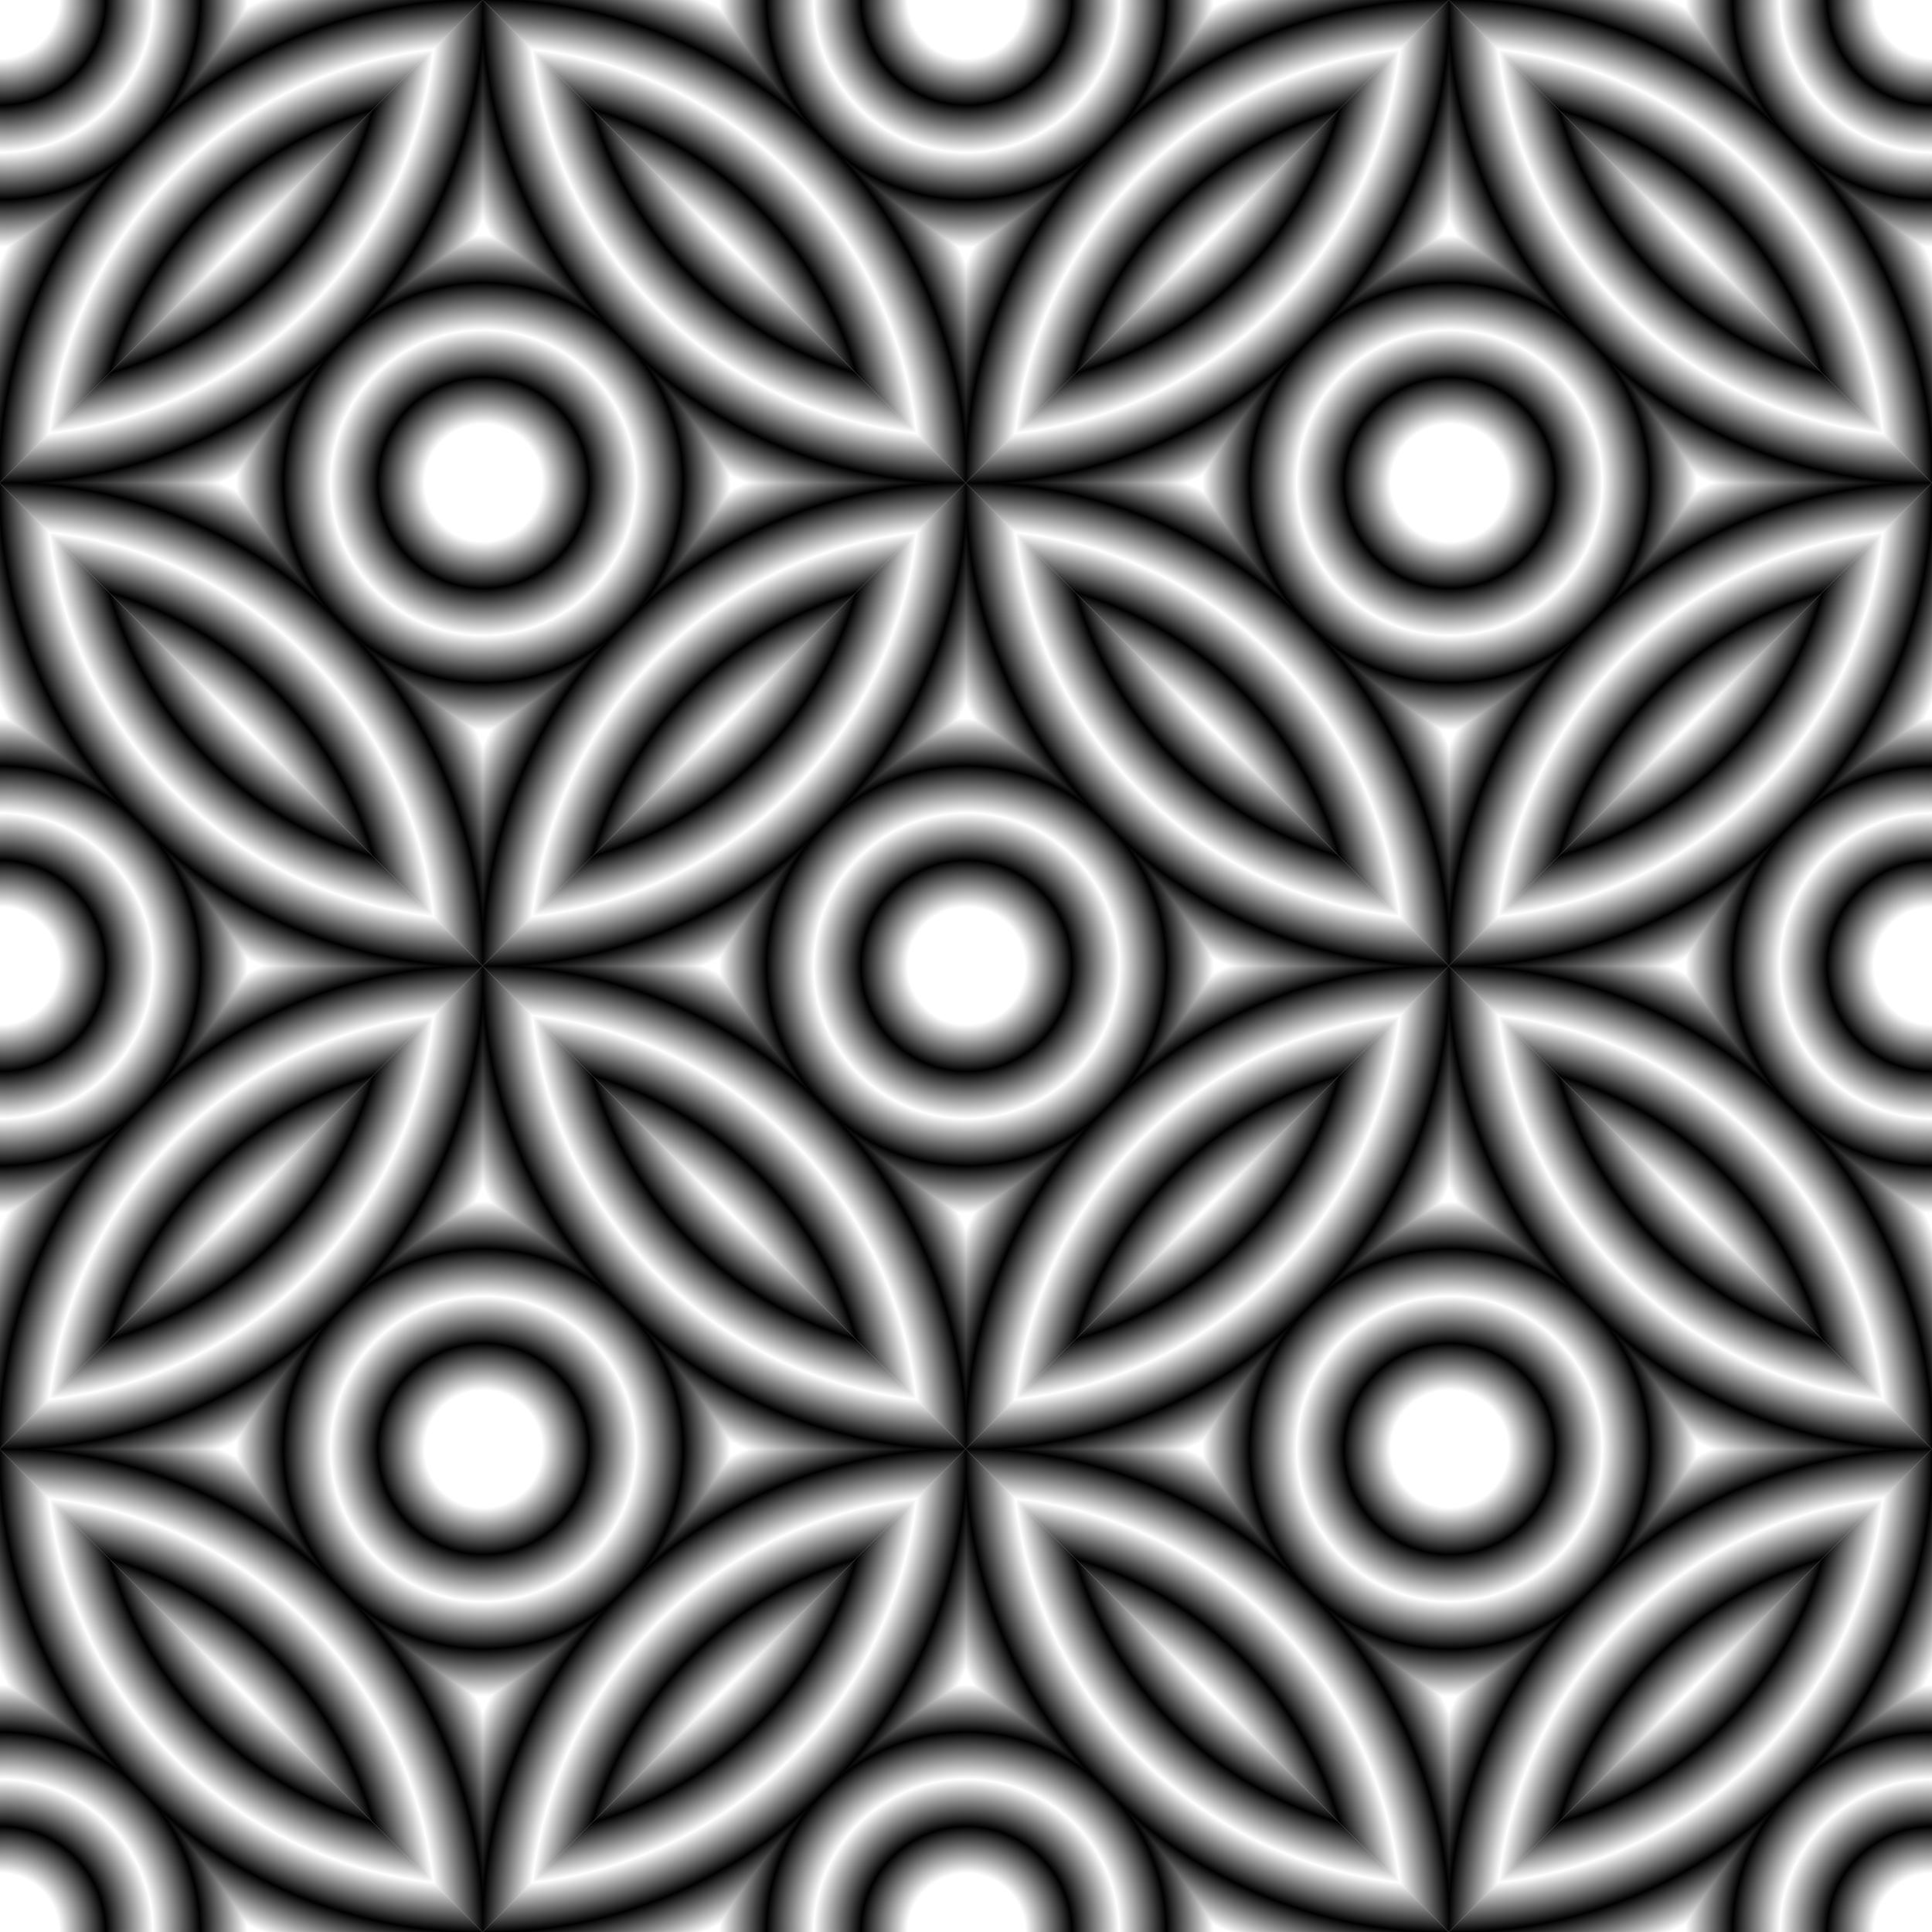 <?xml version="1.0" encoding="UTF-8" standalone="no"?>
<!-- Created with Inkscape (http://www.inkscape.org/) -->

<svg
   xmlns:dc="http://purl.org/dc/elements/1.1/"
   xmlns:cc="http://creativecommons.org/ns#"
   xmlns:rdf="http://www.w3.org/1999/02/22-rdf-syntax-ns#"
   xmlns:svg="http://www.w3.org/2000/svg"
   xmlns="http://www.w3.org/2000/svg"
   xmlns:xlink="http://www.w3.org/1999/xlink"
   xmlns:sodipodi="http://sodipodi.sourceforge.net/DTD/sodipodi-0.dtd"
   xmlns:inkscape="http://www.inkscape.org/namespaces/inkscape"
   version="1.1"
   id="svg10"
   width="3600"
   height="3600"
   viewBox="0 0 3600 3600"
   sodipodi:docname="magos1.svg"
   inkscape:version="0.92.2 (5c3e80d, 2017-08-06)">
  <defs
     id="defs14">
    <pattern
       inkscape:collect="always"
       xlink:href="#pattern8054"
       id="pattern8064"
       patternTransform="translate(-636.396,1909.188)" />
    <linearGradient
       inkscape:collect="always"
       id="linearGradient8018">
      <stop
         style="stop-color:#ffffff;stop-opacity:1;"
         offset="0"
         id="stop7992" />
      <stop
         id="stop7994"
         offset="0.022"
         style="stop-color:#ffffff;stop-opacity:1;" />
      <stop
         id="stop7996"
         offset="0.111"
         style="stop-color:#ffffff;stop-opacity:1" />
      <stop
         id="stop7998"
         offset="0.199"
         style="stop-color:#000000;stop-opacity:1" />
      <stop
         id="stop8000"
         offset="0.288"
         style="stop-color:#ffffff;stop-opacity:1" />
      <stop
         id="stop8002"
         offset="0.377"
         style="stop-color:#000000;stop-opacity:1" />
      <stop
         id="stop8004"
         offset="0.466"
         style="stop-color:#ffffff;stop-opacity:1" />
      <stop
         id="stop8006"
         offset="0.555"
         style="stop-color:#ffffff;stop-opacity:1" />
      <stop
         id="stop8008"
         offset="0.644"
         style="stop-color:#ffffff;stop-opacity:1" />
      <stop
         id="stop8010"
         offset="0.733"
         style="stop-color:#ffffff;stop-opacity:1" />
      <stop
         id="stop8012"
         offset="0.822"
         style="stop-color:#ffffff;stop-opacity:1" />
      <stop
         id="stop8014"
         offset="0.911"
         style="stop-color:#ffffff;stop-opacity:1" />
      <stop
         style="stop-color:#ffffff;stop-opacity:1"
         offset="1"
         id="stop8016" />
    </linearGradient>
    <linearGradient
       id="linearGradient6839"
       inkscape:collect="always">
      <stop
         id="stop6815"
         offset="0"
         style="stop-color:#ffffff;stop-opacity:1;" />
      <stop
         style="stop-color:#ffffff;stop-opacity:1;"
         offset="0.022"
         id="stop6841" />
      <stop
         style="stop-color:#ffffff;stop-opacity:1"
         offset="0.111"
         id="stop6817" />
      <stop
         style="stop-color:#000000;stop-opacity:1"
         offset="0.199"
         id="stop6819" />
      <stop
         style="stop-color:#ffffff;stop-opacity:1"
         offset="0.288"
         id="stop6821" />
      <stop
         style="stop-color:#000000;stop-opacity:1"
         offset="0.377"
         id="stop6823" />
      <stop
         style="stop-color:#ffffff;stop-opacity:1"
         offset="0.466"
         id="stop6825" />
      <stop
         style="stop-color:#000000;stop-opacity:1"
         offset="0.555"
         id="stop6827" />
      <stop
         style="stop-color:#ffffff;stop-opacity:1"
         offset="0.644"
         id="stop6829" />
      <stop
         style="stop-color:#000000;stop-opacity:1"
         offset="0.733"
         id="stop6831" />
      <stop
         style="stop-color:#ffffff;stop-opacity:1"
         offset="0.822"
         id="stop6833" />
      <stop
         style="stop-color:#000000;stop-opacity:1"
         offset="0.911"
         id="stop6835" />
      <stop
         id="stop6837"
         offset="1"
         style="stop-color:#ffffff;stop-opacity:1" />
    </linearGradient>
    <linearGradient
       inkscape:collect="always"
       id="linearGradient4975">
      <stop
         style="stop-color:#ffffff;stop-opacity:1;"
         offset="0"
         id="stop4971" />
      <stop
         id="stop5010"
         offset="0.116"
         style="stop-color:#ffffff;stop-opacity:1" />
      <stop
         id="stop5008"
         offset="0.209"
         style="stop-color:#000000;stop-opacity:1" />
      <stop
         id="stop5006"
         offset="0.302"
         style="stop-color:#ffffff;stop-opacity:1" />
      <stop
         id="stop5004"
         offset="0.395"
         style="stop-color:#000000;stop-opacity:1" />
      <stop
         id="stop5002"
         offset="0.488"
         style="stop-color:#ffffff;stop-opacity:1" />
      <stop
         id="stop5000"
         offset="0.581"
         style="stop-color:#000000;stop-opacity:1" />
      <stop
         id="stop4990"
         offset="0.674"
         style="stop-color:#ffffff;stop-opacity:1" />
      <stop
         id="stop4988"
         offset="0.767"
         style="stop-color:#000000;stop-opacity:1" />
      <stop
         id="stop4986"
         offset="0.86"
         style="stop-color:#ffffff;stop-opacity:1" />
      <stop
         id="stop4984"
         offset="0.953"
         style="stop-color:#000000;stop-opacity:1" />
      <stop
         style="stop-color:#000000;stop-opacity:0"
         offset="1"
         id="stop4973" />
    </linearGradient>
    <radialGradient
       inkscape:collect="always"
       xlink:href="#linearGradient4975"
       id="radialGradient4977"
       cx="1800"
       cy="900"
       fx="1800"
       fy="900"
       r="943.934"
       gradientUnits="userSpaceOnUse"
       gradientTransform="rotate(-45,1800,900)" />
    <radialGradient
       inkscape:collect="always"
       xlink:href="#linearGradient4975"
       id="radialGradient5073"
       gradientUnits="userSpaceOnUse"
       gradientTransform="rotate(-45,-16865.086,-10566.479)"
       cx="1800"
       cy="900"
       fx="1800"
       fy="900"
       r="943.934" />
    <radialGradient
       inkscape:collect="always"
       xlink:href="#linearGradient4975"
       id="radialGradient5159"
       gradientUnits="userSpaceOnUse"
       gradientTransform="rotate(-45,-23352.094,-11982.901)"
       cx="1800"
       cy="900"
       fx="1800"
       fy="900"
       r="943.934" />
    <radialGradient
       inkscape:collect="always"
       xlink:href="#linearGradient4975"
       id="radialGradient5161"
       gradientUnits="userSpaceOnUse"
       gradientTransform="rotate(-45,-23321.028,-11907.901)"
       cx="1870.862"
       cy="889.062"
       fx="1870.862"
       fy="889.062"
       r="943.934" />
    <radialGradient
       inkscape:collect="always"
       xlink:href="#linearGradient4975"
       id="radialGradient5191"
       gradientUnits="userSpaceOnUse"
       gradientTransform="rotate(135,6535.142,-9282.156)"
       cx="1870.862"
       cy="889.062"
       fx="1870.862"
       fy="889.062"
       r="943.934" />
    <radialGradient
       inkscape:collect="always"
       xlink:href="#linearGradient4975"
       id="radialGradient5199"
       gradientUnits="userSpaceOnUse"
       gradientTransform="rotate(135,7684.32,-9820.293)"
       cx="1870.862"
       cy="889.062"
       fx="1870.862"
       fy="889.062"
       r="943.934" />
    <radialGradient
       inkscape:collect="always"
       xlink:href="#linearGradient4975"
       id="radialGradient6288"
       gradientUnits="userSpaceOnUse"
       gradientTransform="rotate(-45,-27986.64,-17044.136)"
       cx="1800"
       cy="900"
       fx="1800"
       fy="900"
       r="943.934" />
    <radialGradient
       inkscape:collect="always"
       xlink:href="#linearGradient4975"
       id="radialGradient6302"
       gradientUnits="userSpaceOnUse"
       gradientTransform="rotate(-45,-34370.089,-20149.814)"
       cx="1870.862"
       cy="889.062"
       fx="1870.862"
       fy="889.062"
       r="943.934" />
    <radialGradient
       inkscape:collect="always"
       xlink:href="#linearGradient4975"
       id="radialGradient6309"
       gradientUnits="userSpaceOnUse"
       gradientTransform="matrix(-0.707,0.707,0.707,0.707,5927.101,-31950.865)"
       cx="1870.862"
       cy="889.062"
       fx="1870.862"
       fy="889.062"
       r="943.934" />
    <radialGradient
       inkscape:collect="always"
       xlink:href="#linearGradient6839"
       id="radialGradient6809"
       gradientUnits="userSpaceOnUse"
       gradientTransform="matrix(0.74,-0.74,0.74,0.74,-198.049,1566.016)"
       cx="1800"
       cy="900"
       fx="1800"
       fy="900"
       r="943.934" />
    <radialGradient
       inkscape:collect="always"
       xlink:href="#linearGradient6839"
       id="radialGradient6902"
       gradientUnits="userSpaceOnUse"
       gradientTransform="matrix(0.74,-0.74,0.74,0.74,-1336.049,-1222.636)"
       cx="1800"
       cy="900"
       fx="1800"
       fy="900"
       r="943.934" />
    <radialGradient
       inkscape:collect="always"
       xlink:href="#linearGradient8018"
       id="radialGradient8032"
       gradientUnits="userSpaceOnUse"
       gradientTransform="matrix(1.047,-1.232347557333924e-14,1.321165399303936e-14,1.047,-83.778,858.111)"
       cx="1800"
       cy="900"
       fx="1800"
       fy="900"
       r="943.934" />
    <radialGradient
       inkscape:collect="always"
       xlink:href="#linearGradient6839"
       id="radialGradient8034"
       gradientUnits="userSpaceOnUse"
       gradientTransform="matrix(-1.232347557333924e-14,1.047,1.047,1.298960938811433e-14,858.111,-1356.571)"
       cx="1800"
       cy="900"
       fx="1800"
       fy="900"
       r="943.934" />
    <radialGradient
       inkscape:collect="always"
       xlink:href="#linearGradient6839"
       id="radialGradient8036"
       gradientUnits="userSpaceOnUse"
       gradientTransform="matrix(-1.047,1.232347557333924e-14,-1.321165399303936e-14,-1.047,4956.571,2741.889)"
       cx="1800"
       cy="900"
       fx="1800"
       fy="900"
       r="943.934" />
    <radialGradient
       inkscape:collect="always"
       xlink:href="#linearGradient6839"
       id="radialGradient8038"
       gradientUnits="userSpaceOnUse"
       gradientTransform="matrix(1.047,-1.221245327087672e-14,1.298960938811433e-14,1.047,-1356.571,858.111)"
       cx="1800"
       cy="900"
       fx="1800"
       fy="900"
       r="943.934" />
    <radialGradient
       inkscape:collect="always"
       xlink:href="#linearGradient6839"
       id="radialGradient8040"
       gradientUnits="userSpaceOnUse"
       gradientTransform="matrix(1.232347557333924e-14,-1.047,-1.047,-1.298960938811433e-14,2741.889,4956.571)"
       cx="1800"
       cy="900"
       fx="1800"
       fy="900"
       r="943.934" />
    <pattern
       patternUnits="userSpaceOnUse"
       width="1272.792"
       height="1272.792"
       patternTransform="translate(1163.604,1163.604)"
       id="pattern8054">
      <g
         id="g8052"
         transform="translate(-1163.604,-1163.604)">
        <path
           inkscape:transform-center-y="-332.4759087006714"
           inkscape:transform-center-x="332.4759087006674"
           sodipodi:nodetypes="ccccccccc"
           inkscape:connector-curvature="0"
           id="path8020"
           d="m 1800,2270.192 -332.476,-137.716 -137.716,-332.476 137.716,-332.476 332.476,-137.716 332.476,137.716 137.716,332.476 -137.716,332.476 z"
           style="color:#000000;clip-rule:nonzero;display:inline;overflow:visible;visibility:visible;opacity:1;isolation:auto;mix-blend-mode:normal;color-interpolation:sRGB;color-interpolation-filters:linearRGB;solid-color:#000000;solid-opacity:1;vector-effect:none;fill:url(#radialGradient8032);fill-opacity:1;fill-rule:nonzero;stroke:none;stroke-width:1;stroke-linecap:butt;stroke-linejoin:miter;stroke-miterlimit:4;stroke-dasharray:none;stroke-dashoffset:0;stroke-opacity:1;marker:none;paint-order:markers stroke fill;color-rendering:auto;image-rendering:auto;shape-rendering:auto;text-rendering:auto;enable-background:accumulate" />
        <path
           style="color:#000000;clip-rule:nonzero;display:inline;overflow:visible;visibility:visible;opacity:1;isolation:auto;mix-blend-mode:normal;color-interpolation:sRGB;color-interpolation-filters:linearRGB;solid-color:#000000;solid-opacity:1;vector-effect:none;fill:url(#radialGradient8034);fill-opacity:1;fill-rule:nonzero;stroke:none;stroke-width:1;stroke-linecap:butt;stroke-linejoin:miter;stroke-miterlimit:4;stroke-dasharray:none;stroke-dashoffset:0;stroke-opacity:1;marker:none;paint-order:markers stroke fill;color-rendering:auto;image-rendering:auto;shape-rendering:auto;text-rendering:auto;enable-background:accumulate"
           d="m 1467.524,1467.524 c 25.277,-5.44 54.219,-11.801 82.939,-16.991 28.959,-5.233 58.824,-9.824 86.439,-13.135 32.568,-3.905 59.91,-6.371 85.76,-7.901 25.85,-1.53 50.23,-1.992 77.337,-2.289 27.106,0.296 51.486,0.758 77.337,2.289 25.85,1.53 53.193,3.996 85.76,7.901 27.615,3.311 57.48,7.902 86.439,13.135 28.72,5.19 57.663,11.552 82.939,16.991 l 220.819,14.278 83.102,-318.198 -1272.792,2.3e-11 83.102,318.198 z"
           id="path8022"
           inkscape:connector-curvature="0"
           sodipodi:nodetypes="cssscssscccccc" />
        <path
           sodipodi:nodetypes="cssscsssccccc"
           inkscape:connector-curvature="0"
           id="path8024"
           d="m 2132.476,2132.476 c 5.44,-25.277 11.801,-54.219 16.991,-82.939 5.233,-28.959 9.824,-58.824 13.135,-86.439 3.905,-32.568 6.371,-59.91 7.901,-85.76 1.53,-25.85 1.992,-50.23 2.289,-77.337 -0.296,-27.106 -0.758,-51.486 -2.289,-77.337 -1.53,-25.85 -3.996,-53.193 -7.901,-85.76 -3.311,-27.615 -7.902,-57.48 -13.135,-86.439 -5.19,-28.72 -11.552,-57.663 -16.991,-82.939 l 303.92,-303.921 -2.3e-11,1272.792 -318.198,-83.102 z"
           style="color:#000000;clip-rule:nonzero;display:inline;overflow:visible;visibility:visible;opacity:1;isolation:auto;mix-blend-mode:normal;color-interpolation:sRGB;color-interpolation-filters:linearRGB;solid-color:#000000;solid-opacity:1;vector-effect:none;fill:url(#radialGradient8036);fill-opacity:1;fill-rule:nonzero;stroke:none;stroke-width:1;stroke-linecap:butt;stroke-linejoin:miter;stroke-miterlimit:4;stroke-dasharray:none;stroke-dashoffset:0;stroke-opacity:1;marker:none;paint-order:markers stroke fill;color-rendering:auto;image-rendering:auto;shape-rendering:auto;text-rendering:auto;enable-background:accumulate" />
        <path
           sodipodi:nodetypes="cssscsssccccc"
           inkscape:connector-curvature="0"
           id="path8026"
           d="m 1467.524,1467.524 c -5.44,25.277 -11.801,54.219 -16.991,82.939 -5.233,28.959 -9.824,58.824 -13.135,86.439 -3.905,32.568 -6.371,59.91 -7.901,85.76 -1.53,25.85 -1.992,50.23 -2.289,77.337 0.296,27.106 0.758,51.486 2.289,77.337 1.53,25.85 3.996,53.193 7.901,85.76 3.311,27.615 7.902,57.48 13.135,86.439 5.19,28.72 11.552,57.663 16.991,82.939 l 14.278,220.819 -318.198,83.102 2.3e-11,-1272.792 z"
           style="color:#000000;clip-rule:nonzero;display:inline;overflow:visible;visibility:visible;opacity:1;isolation:auto;mix-blend-mode:normal;color-interpolation:sRGB;color-interpolation-filters:linearRGB;solid-color:#000000;solid-opacity:1;vector-effect:none;fill:url(#radialGradient8038);fill-opacity:1;fill-rule:nonzero;stroke:none;stroke-width:1;stroke-linecap:butt;stroke-linejoin:miter;stroke-miterlimit:4;stroke-dasharray:none;stroke-dashoffset:0;stroke-opacity:1;marker:none;paint-order:markers stroke fill;color-rendering:auto;image-rendering:auto;shape-rendering:auto;text-rendering:auto;enable-background:accumulate" />
        <path
           style="color:#000000;clip-rule:nonzero;display:inline;overflow:visible;visibility:visible;opacity:1;isolation:auto;mix-blend-mode:normal;color-interpolation:sRGB;color-interpolation-filters:linearRGB;solid-color:#000000;solid-opacity:1;vector-effect:none;fill:url(#radialGradient8040);fill-opacity:1;fill-rule:nonzero;stroke:none;stroke-width:1;stroke-linecap:butt;stroke-linejoin:miter;stroke-miterlimit:4;stroke-dasharray:none;stroke-dashoffset:0;stroke-opacity:1;marker:none;paint-order:markers stroke fill;color-rendering:auto;image-rendering:auto;shape-rendering:auto;text-rendering:auto;enable-background:accumulate"
           d="m 2132.476,2132.476 c -25.277,5.44 -54.219,11.801 -82.939,16.991 -28.959,5.233 -58.824,9.824 -86.439,13.135 -32.568,3.905 -59.91,6.371 -85.76,7.901 -25.85,1.53 -50.23,1.992 -77.337,2.289 -27.106,-0.296 -51.486,-0.758 -77.337,-2.289 -25.85,-1.53 -53.193,-3.996 -85.76,-7.901 -27.615,-3.311 -57.48,-7.902 -86.439,-13.135 -28.72,-5.19 -57.663,-11.552 -82.939,-16.991 l -303.921,303.92 1272.792,-2.1e-11 z"
           id="path8028"
           inkscape:connector-curvature="0"
           sodipodi:nodetypes="cssscsssc" />
      </g>
    </pattern>
  </defs>
  <sodipodi:namedview
     pagecolor="#003af6"
     bordercolor="#ffffff"
     borderopacity="1"
     objecttolerance="10"
     gridtolerance="10"
     guidetolerance="10"
     inkscape:pageopacity="0.7450980392"
     inkscape:pageshadow="2"
     inkscape:window-width="1366"
     inkscape:window-height="705"
     id="namedview12"
     showgrid="false"
     showguides="true"
     inkscape:guide-bbox="true"
     inkscape:snap-bbox="false"
     inkscape:bbox-paths="false"
     inkscape:bbox-nodes="false"
     inkscape:snap-smooth-nodes="true"
     fit-margin-top="0"
     fit-margin-left="0"
     fit-margin-right="0"
     fit-margin-bottom="0"
     inkscape:pagecheckerboard="true"
     borderlayer="true"
     inkscape:showpageshadow="false"
     guidecolor="#00ffe4"
     guideopacity="1"
     guidehicolor="#f000ff"
     guidehiopacity="1"
     inkscape:zoom="0.1472222222222217"
     inkscape:cx="1800.000000000007"
     inkscape:cy="1800.000000000007"
     inkscape:window-x="-8"
     inkscape:window-y="-8"
     inkscape:window-maximized="1"
     inkscape:current-layer="svg10"
     inkscape:snap-center="false" />
  <path
     transform="rotate(-45)"
     style="fill:url(#pattern8064);stroke:none"
     d="m -2545.584,2545.584 2545.584,-2545.584 2545.584,2545.584 -2545.584,2545.584 z"
     id="rect8062"
     inkscape:connector-curvature="0"
     sodipodi:nodetypes="ccccc" />
</svg>
